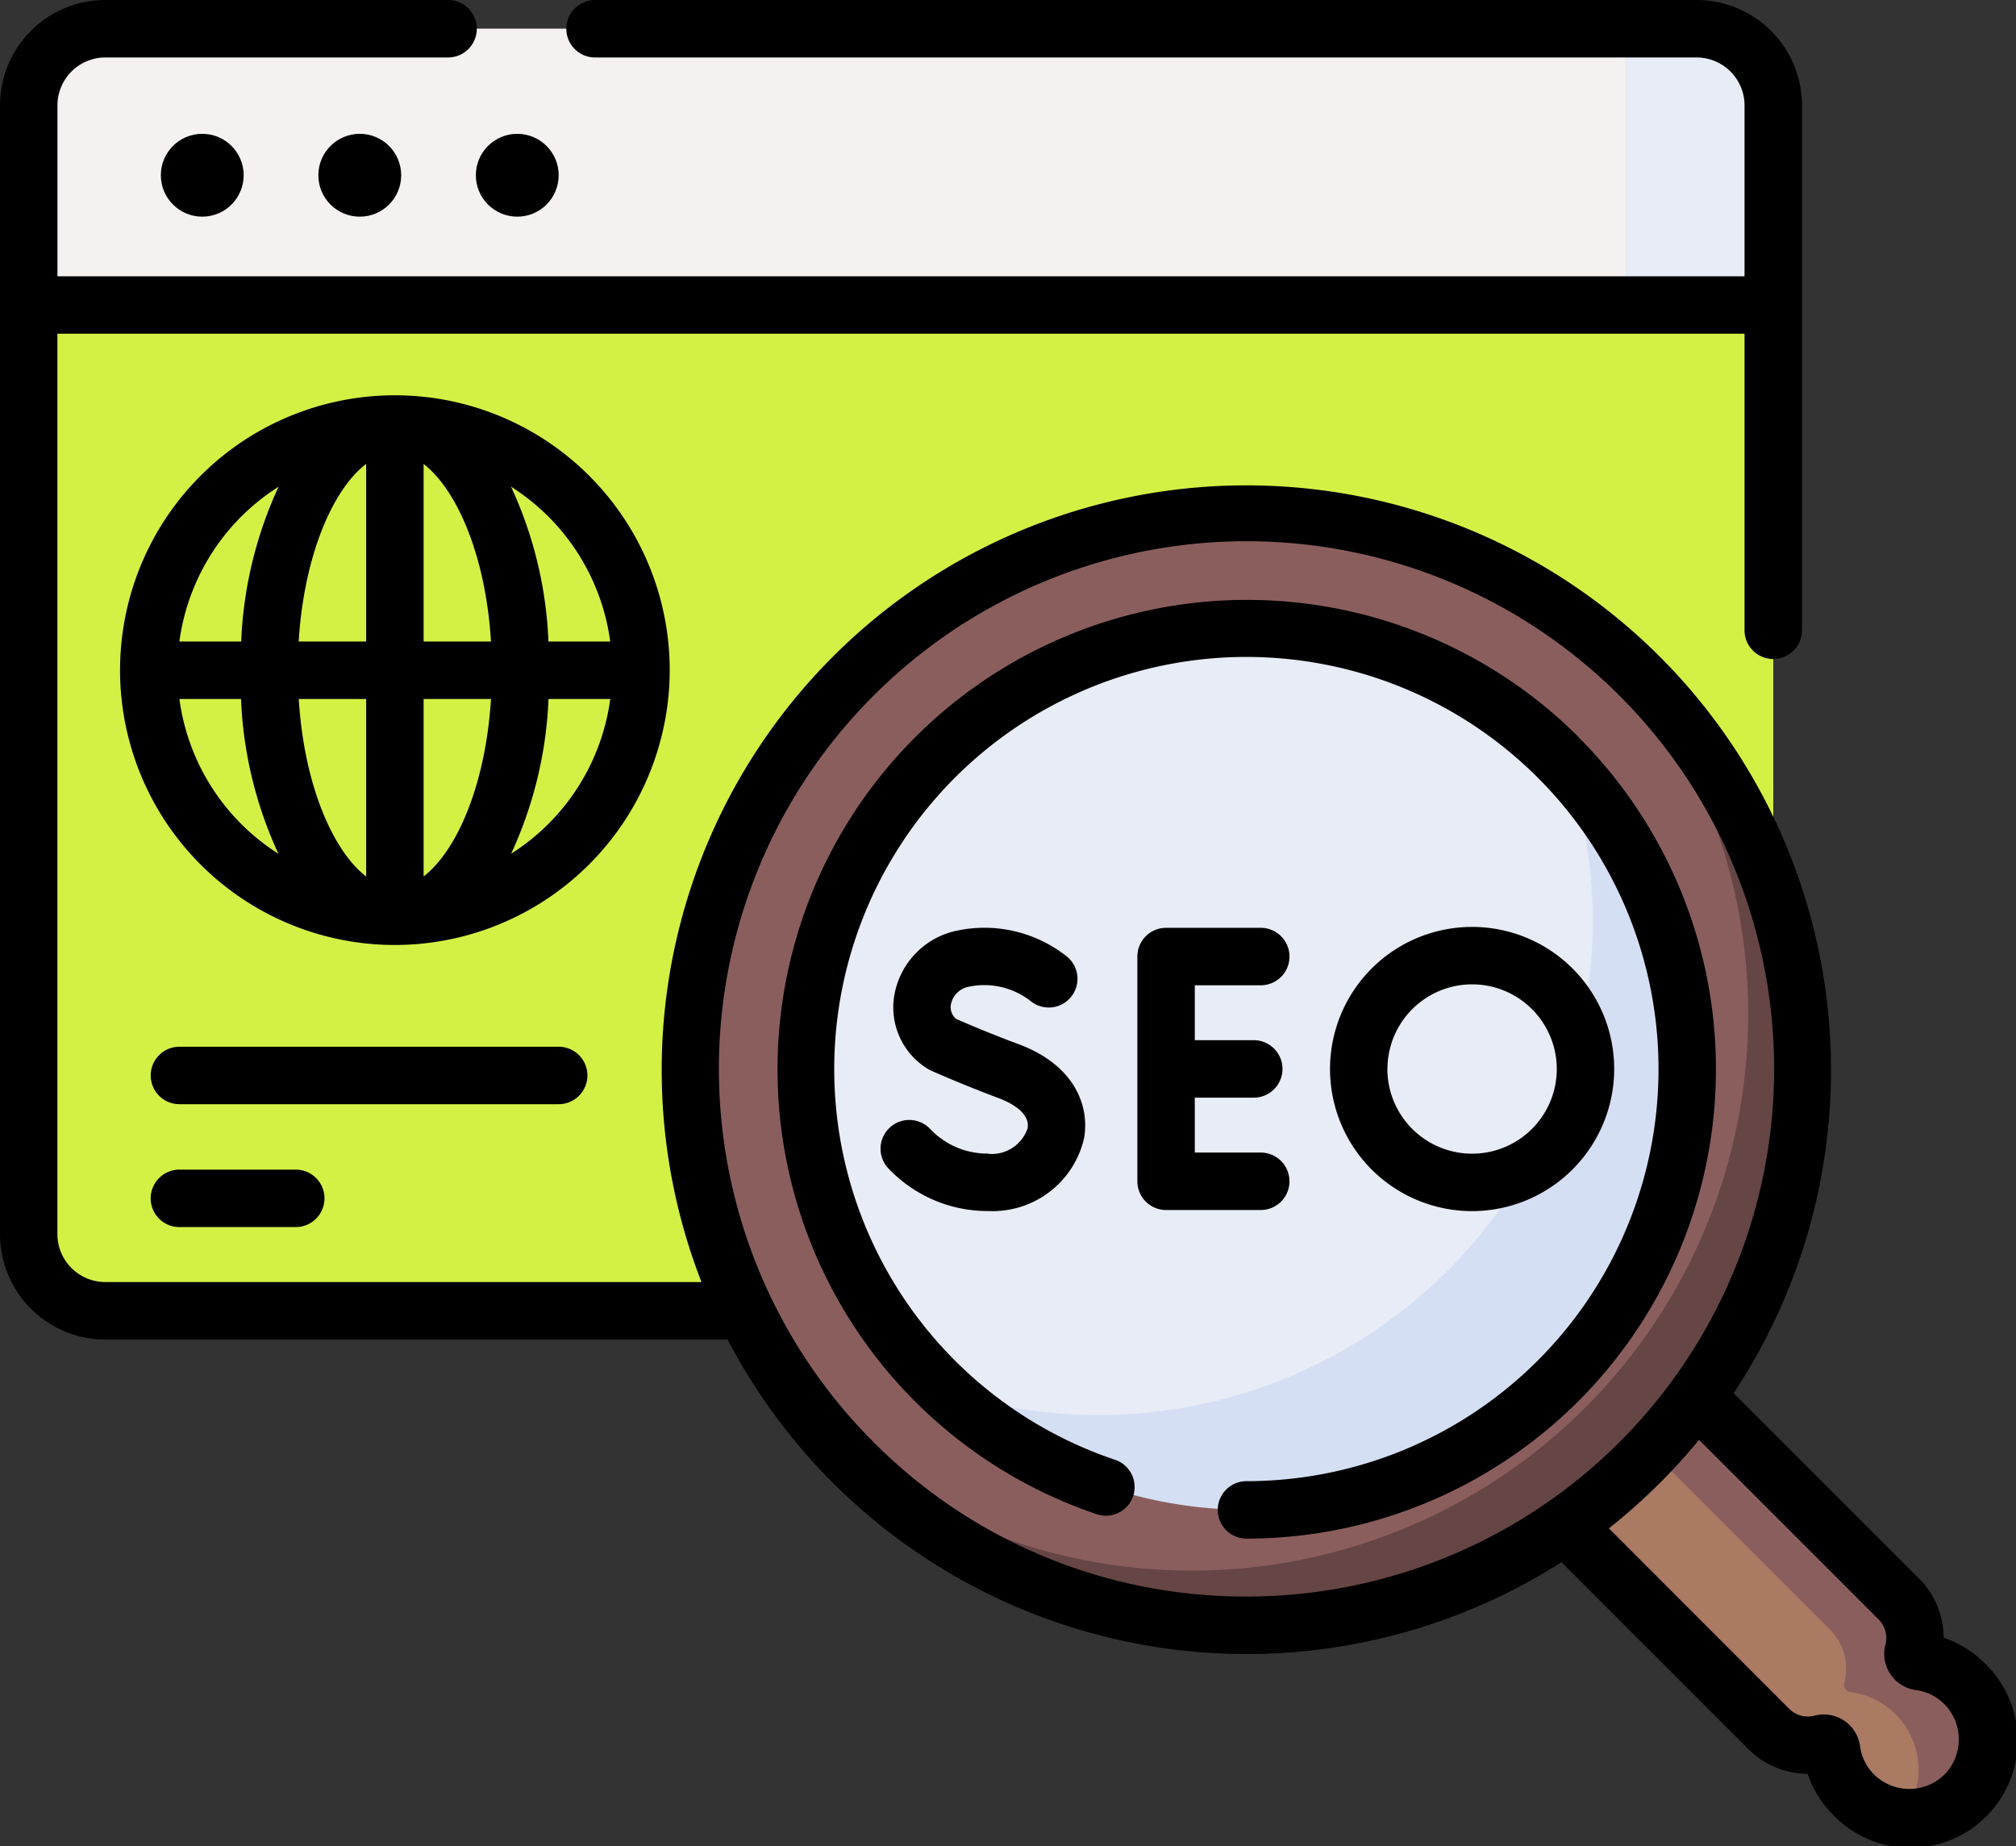 <svg xmlns="http://www.w3.org/2000/svg" width="80.419" height="73.643" viewBox="0 0 80.419 73.643"><rect x="0" y="0" width="80.419" height="73.643" fill="#333333" stroke="none"/><g id="seo" transform="translate(0 0)"><g id="Grupo_214" data-name="Grupo 214" transform="translate(1.146 8.324)"><path id="Trazado_137" data-name="Trazado 137" d="M73.743,118.524H10.436a3.141,3.141,0,0,1-3.141-3.141V74.564H76.884v40.819A3.141,3.141,0,0,1,73.743,118.524Z" transform="translate(-7.295 -74.564)" fill="#d3f145"></path></g><g id="Grupo_215" data-name="Grupo 215" transform="translate(1.146 8.324)"><path id="Trazado_138" data-name="Trazado 138" d="M70.975,74.564v35a3.055,3.055,0,0,1-3.055,3.055H7.3v2.768a3.141,3.141,0,0,0,3.141,3.141H73.743a3.141,3.141,0,0,0,3.141-3.141V74.564Z" transform="translate(-7.295 -74.564)" fill="#d3f145"></path></g><g id="Grupo_216" data-name="Grupo 216" transform="translate(1.146 1.146)"><path id="Trazado_139" data-name="Trazado 139" d="M76.884,39.882H7.295V32a3.141,3.141,0,0,1,3.141-3.141H73.743A3.141,3.141,0,0,1,76.884,32Z" transform="translate(-7.295 -28.863)" fill="#f6f1f1"></path></g><g id="Grupo_217" data-name="Grupo 217" transform="translate(64.824 1.146)"><path id="Trazado_140" data-name="Trazado 140" d="M415.483,28.863h-2.77V39.882h5.911V32A3.141,3.141,0,0,0,415.483,28.863Z" transform="translate(-412.713 -28.863)" fill="#e7ecf6"></path></g><g id="Grupo_218" data-name="Grupo 218" transform="translate(60.953 54.172)"><path id="Trazado_141" data-name="Trazado 141" d="M405.481,379.445a3.114,3.114,0,0,0-1.8-.883.3.3,0,0,1-.247-.379,2.2,2.2,0,0,0-.572-2.115l-9.607-9.607-5.185,5.185,9.607,9.607a2.2,2.2,0,0,0,2.115.572.3.3,0,0,1,.379.25,3.131,3.131,0,0,0,5.434,1.683A3.154,3.154,0,0,0,405.481,379.445Z" transform="translate(-388.068 -366.461)" fill="#aa7a63"></path></g><g id="Grupo_219" data-name="Grupo 219" transform="translate(64.154 54.172)"><path id="Trazado_142" data-name="Trazado 142" d="M422.659,379.445a3.114,3.114,0,0,0-1.8-.883.3.3,0,0,1-.247-.379,2.2,2.2,0,0,0-.572-2.115l-9.607-9.607-1.985,1.985,8.844,8.844a2.2,2.2,0,0,1,.572,2.115.3.3,0,0,0,.247.379,3.114,3.114,0,0,1,1.8.883,3.156,3.156,0,0,1,.281,4.119,3.131,3.131,0,0,0,2.466-5.341Z" transform="translate(-408.447 -366.461)" fill="#8b5e5e"></path></g><g id="Grupo_220" data-name="Grupo 220" transform="translate(30.02 22.932)"><circle id="Elipse_8" data-name="Elipse 8" cx="19.703" cy="19.703" r="19.703" fill="#e7ecf6"></circle></g><g id="Grupo_221" data-name="Grupo 221" transform="translate(33.156 26.068)"><path id="Trazado_143" data-name="Trazado 143" d="M241.6,190.17a19.787,19.787,0,0,0-3.263-2.635,19.707,19.707,0,0,1-27.237,27.237,19.7,19.7,0,1,0,30.5-24.6Z" transform="translate(-211.095 -187.535)" fill="#d5dff4"></path></g><g id="Grupo_223" data-name="Grupo 223" transform="translate(27.542 20.444)"><g id="Grupo_222" data-name="Grupo 222"><path id="Trazado_144" data-name="Trazado 144" d="M197.533,196.11a22.192,22.192,0,1,1,15.692-6.5A22.046,22.046,0,0,1,197.533,196.11Zm0-39.774a17.582,17.582,0,1,0,12.432,5.15A17.467,17.467,0,0,0,197.533,156.336Z" transform="translate(-175.351 -151.725)" fill="#8b5e5e"></path></g></g><g id="Grupo_225" data-name="Grupo 225" transform="translate(32.98 25.881)"><g id="Grupo_224" data-name="Grupo 224"><path id="Trazado_145" data-name="Trazado 145" d="M242.409,187.4q-.554-.554-1.14-1.063a22.192,22.192,0,0,1-31.3,31.319q.5.578,1.052,1.129A22.192,22.192,0,1,0,242.409,187.4Z" transform="translate(-209.973 -186.341)" fill="#664545"></path></g></g><g id="Grupo_226" data-name="Grupo 226" transform="translate(0 0)"><circle id="Elipse_9" data-name="Elipse 9" cx="1.652" cy="1.652" r="1.652" transform="translate(6.416 5.338)"></circle><circle id="Elipse_10" data-name="Elipse 10" cx="1.652" cy="1.652" r="1.652" transform="translate(12.699 5.338)"></circle><circle id="Elipse_11" data-name="Elipse 11" cx="1.652" cy="1.652" r="1.652" transform="translate(18.982 5.338)"></circle><path id="Trazado_146" data-name="Trazado 146" d="M79.174,87.911a4.236,4.236,0,0,0-1.64-1.018,3.36,3.36,0,0,0-.978-2.357l-7.4-7.4a23.322,23.322,0,1,0-41.174-4.431H4.2a1.912,1.912,0,0,1-1.91-1.91V34.879h67.3V46.708a1.146,1.146,0,0,0,2.292,0V25.769a4.206,4.206,0,0,0-4.2-4.2H23.737a1.146,1.146,0,1,0,0,2.292H67.68a1.912,1.912,0,0,1,1.91,1.91v6.818H2.292V25.769A1.912,1.912,0,0,1,4.2,23.86H17.874a1.146,1.146,0,0,0,0-2.292H4.2a4.206,4.206,0,0,0-4.2,4.2V70.8A4.206,4.206,0,0,0,4.2,75H29.025A23.36,23.36,0,0,0,62.288,83.88l7.462,7.462a3.359,3.359,0,0,0,2.357.978,4.237,4.237,0,0,0,1.027,1.649,4.278,4.278,0,1,0,6.04-6.058ZM34.842,79.086A21.047,21.047,0,1,1,49.724,85.25,20.9,20.9,0,0,1,34.842,79.086Zm42.8,13.184a2,2,0,0,1-2.883.079,1.964,1.964,0,0,1-.563-1.143A1.458,1.458,0,0,0,72.386,90a1.048,1.048,0,0,1-1.016-.274L64.178,82.53A23.736,23.736,0,0,0,67.776,79l7.159,7.159a1.048,1.048,0,0,1,.274,1.015,1.457,1.457,0,0,0,1.208,1.805,1.963,1.963,0,0,1,1.141.559,2.006,2.006,0,0,1,.079,2.734Z" transform="translate(0 -21.568)"></path><path id="Trazado_147" data-name="Trazado 147" d="M229.313,179.269a18.728,18.728,0,1,0-19.234,31,1.146,1.146,0,1,0,.731-2.172,16.44,16.44,0,1,1,16.882-27.2,16.436,16.436,0,0,1-11.622,28.058,1.146,1.146,0,0,0,0,2.292,18.728,18.728,0,0,0,13.242-31.97Z" transform="translate(-166.347 -149.876)"></path><path id="Trazado_148" data-name="Trazado 148" d="M294.916,267.3a1.146,1.146,0,0,0-1.146-1.146H291.14v-2.19h2.352a1.146,1.146,0,0,0,0-2.292H291.14v-2.19h2.631a1.146,1.146,0,0,0,0-2.292h-3.776a1.146,1.146,0,0,0-1.146,1.146V267.3a1.146,1.146,0,0,0,1.146,1.146h3.776A1.146,1.146,0,0,0,294.916,267.3Z" transform="translate(-243.479 -220.182)"></path><path id="Trazado_149" data-name="Trazado 149" d="M227.921,265.973a3.133,3.133,0,0,1-2.3-.964,1.146,1.146,0,1,0-1.7,1.539,5.459,5.459,0,0,0,4,1.717,3.746,3.746,0,0,0,3.821-2.9c.226-1.267-.348-2.922-2.639-3.767-1.108-.409-2.14-.854-2.46-.994a.613.613,0,0,1-.214-.573.894.894,0,0,1,.709-.712,3,3,0,0,1,2.475.573,1.146,1.146,0,0,0,1.469-1.759,5.287,5.287,0,0,0-4.6-1.008,3.2,3.2,0,0,0-2.316,2.581,2.865,2.865,0,0,0,1.448,2.947c.052.023,1.3.578,2.7,1.1.393.145,1.294.553,1.176,1.214a1.51,1.51,0,0,1-1.565,1.016Z" transform="translate(-188.499 -219.96)"></path><path id="Trazado_150" data-name="Trazado 150" d="M349.1,262.6a5.668,5.668,0,1,0-5.668,5.668A5.675,5.675,0,0,0,349.1,262.6Zm-9.045,0a3.377,3.377,0,1,1,3.377,3.377A3.381,3.381,0,0,1,340.052,262.6Z" transform="translate(-284.709 -219.96)"></path><path id="Trazado_151" data-name="Trazado 151" d="M52.4,132.941A10.963,10.963,0,1,0,41.434,143.9,10.975,10.975,0,0,0,52.4,132.941Zm-2.37-1.146H47.563a16.221,16.221,0,0,0-1.493-6.176A8.681,8.681,0,0,1,50.027,131.795Zm-9.739-7.081v7.081H37.6C37.814,128.315,38.984,125.709,40.288,124.713Zm0,9.373v7.081c-1.3-1-2.474-3.6-2.688-7.081Zm2.292,7.081v-7.081h2.688C45.053,137.566,43.883,140.172,42.579,141.168Zm0-9.373v-7.081c1.3,1,2.474,3.6,2.688,7.081ZM36.8,125.619a16.218,16.218,0,0,0-1.493,6.176H32.841A8.682,8.682,0,0,1,36.8,125.619Zm-3.957,8.468H35.3a16.218,16.218,0,0,0,1.493,6.176A8.682,8.682,0,0,1,32.841,134.086Zm13.229,6.176a16.218,16.218,0,0,0,1.493-6.176h2.464A8.681,8.681,0,0,1,46.069,140.263Z" transform="translate(-25.685 -106.207)"></path><path id="Trazado_152" data-name="Trazado 152" d="M55.694,288.53a1.146,1.146,0,0,0-1.146-1.146H39.42a1.146,1.146,0,0,0,0,2.292H54.549A1.146,1.146,0,0,0,55.694,288.53Z" transform="translate(-32.262 -245.633)"></path><path id="Trazado_153" data-name="Trazado 153" d="M39.419,318.593a1.146,1.146,0,0,0,0,2.292H44.06a1.146,1.146,0,0,0,0-2.292Z" transform="translate(-32.262 -271.94)"></path></g></g></svg>